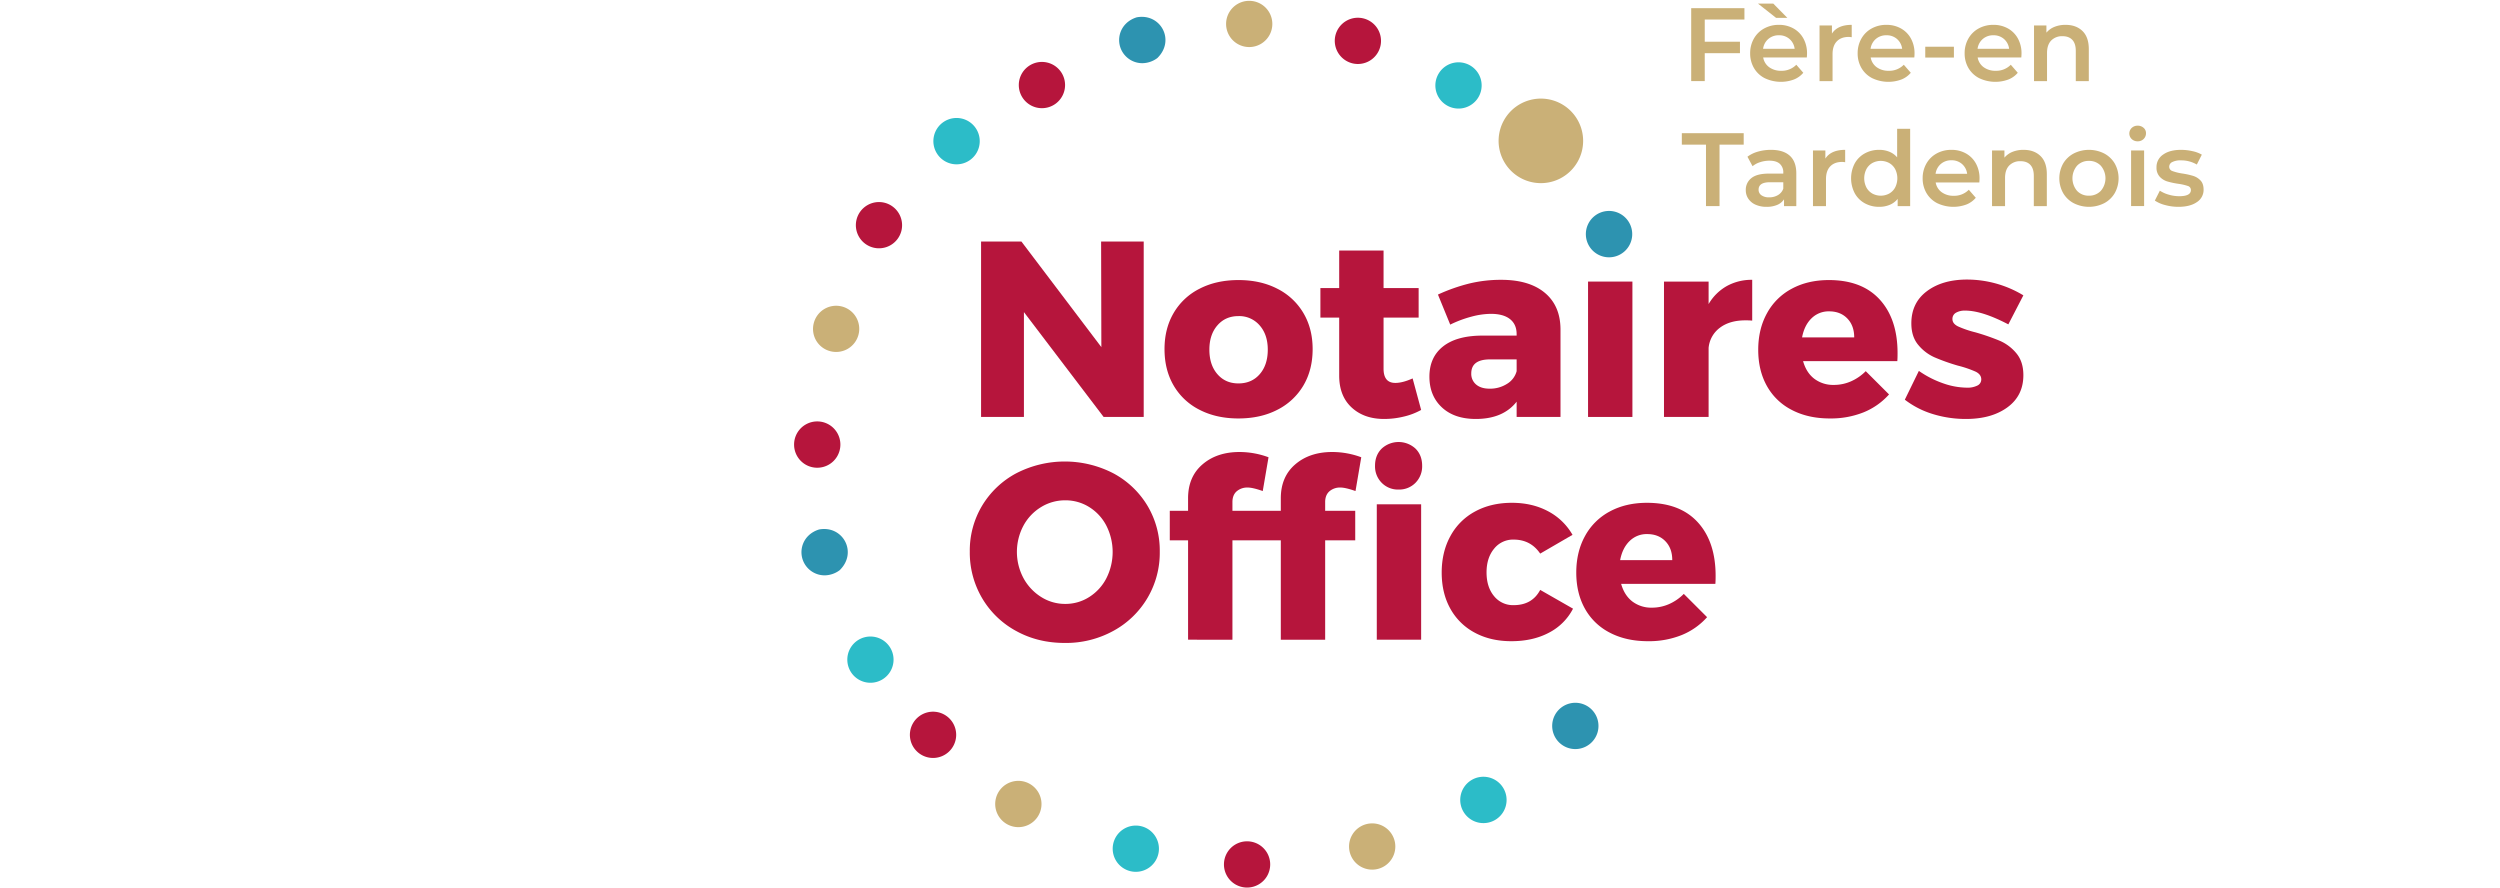 <?xml version="1.0" encoding="UTF-8"?> <svg xmlns="http://www.w3.org/2000/svg" viewBox="0 0 1920 681.64"><defs><style>.cls-1{fill:none;}.cls-2{fill:#b6153c;}.cls-3{fill:#cab077;}.cls-4{fill:#2cbcc8;}.cls-5{fill:#2d93b0;}</style></defs><g id="Calque_1" data-name="Calque 1"><rect class="cls-1" width="1920" height="681"></rect><polygon class="cls-2" points="786.375 239.695 847.583 320.215 878.371 320.215 878.371 185.494 845.656 185.494 845.844 266.599 784.445 185.494 753.463 185.494 753.463 320.215 786.375 320.215 786.375 239.695"></polygon><path class="cls-2" d="M921.294,343.938q12.893,6.636,29.84,6.633t29.828-6.633a48.555,48.555,0,0,0,20.025-18.638q7.115-12.012,7.121-27.972,0-15.747-7.121-27.768a48.482,48.482,0,0,0-20.025-18.637q-12.9-6.64-29.828-6.636-16.95,0-29.84,6.636a47.728,47.728,0,0,0-19.917,18.637q-7.039,12.012-7.027,27.768,0,15.962,7.027,27.972A47.8,47.8,0,0,0,921.294,343.938Zm13.67-64.857q6.156-7.12,16.17-7.119a20.631,20.631,0,0,1,16.261,7.119q6.255,7.1,6.258,18.634,0,11.72-6.164,18.831t-16.355,7.119q-10.026,0-16.17-7.119-6.163-7.1-6.159-18.831Q928.805,286.176,934.964,279.081Z" transform="translate(0 -29.196)"></path><path class="cls-2" d="M1028.5,317.7q0,15.574,9.53,24.415t24.922,8.842a63.411,63.411,0,0,0,15.21-1.839,51.057,51.057,0,0,0,13.277-5.087l-6.543-24.211c-5.13,2.3-9.566,3.452-13.28,3.452-6.037,0-9.043-3.639-9.043-10.952V273.116h26.939V250.445h-26.939V221.611H1028.5v28.834h-14.43v22.671h14.43Z" transform="translate(0 -29.196)"></path><path class="cls-2" d="M1133.4,350.958q20.986,0,31.377-13.266v11.719h33.684v-67.64q-.195-17.879-12.122-27.775t-33.489-9.9a103.688,103.688,0,0,0-24.162,2.776,136.323,136.323,0,0,0-24.345,8.557l9.428,23.069a87.184,87.184,0,0,1,16.46-6.158,59.74,59.74,0,0,1,14.723-2.115q9.612,0,14.721,4.045,5.094,4.026,5.1,11.529v1.149h-27.135q-19.255.2-29.54,8.456-10.3,8.273-10.308,23.067,0,14.6,9.525,23.537T1133.4,350.958Zm10.976-45.744h20.4v9.035a16.251,16.251,0,0,1-7.312,9.7,24.164,24.164,0,0,1-13.476,3.744q-6.541,0-10.3-3.164a10.616,10.616,0,0,1-3.753-8.56Q1129.935,305.214,1144.371,305.214Z" transform="translate(0 -29.196)"></path><rect class="cls-2" x="1219.622" y="216.245" width="34.07" height="103.97"></rect><path class="cls-2" d="M1312.208,262.736V245.441h-34.265v103.97h34.265V296.378a21.7,21.7,0,0,1,8.664-15.475q7.516-5.678,19.624-5.677a51.271,51.271,0,0,1,5.2.2V244.1a39.236,39.236,0,0,0-19.533,4.8A37.489,37.489,0,0,0,1312.208,262.736Z" transform="translate(0 -29.196)"></path><path class="cls-2" d="M1404.594,244.287q-16.166,0-28.487,6.636a46.386,46.386,0,0,0-19.052,18.835q-6.748,12.2-6.736,28.156,0,15.755,6.634,27.668a45.432,45.432,0,0,0,19.154,18.45q12.51,6.554,29.253,6.539a67.622,67.622,0,0,0,25.893-4.711,52.923,52.923,0,0,0,19.533-13.739l-17.9-17.872a36.705,36.705,0,0,1-11.444,7.87,32.533,32.533,0,0,1-13,2.695,24.026,24.026,0,0,1-15.022-4.705q-6.16-4.705-8.653-13.548h72.367q.2-2.121.191-6.152,0-26.13-13.665-41.13T1404.594,244.287ZM1384,288.3q1.722-9.221,7.213-14.6a18.659,18.659,0,0,1,13.575-5.385c5.777,0,10.415,1.829,13.955,5.479q5.28,5.476,5.29,14.509Z" transform="translate(0 -29.196)"></path><path class="cls-2" d="M1535.76,290.892a170.391,170.391,0,0,0-18.57-6.437,78.263,78.263,0,0,1-13.473-4.6q-4.245-2.124-4.24-5.578a5.352,5.352,0,0,1,2.7-4.9,13.556,13.556,0,0,1,7.124-1.638q12.883,0,33.1,10.579l11.548-22.3a83.764,83.764,0,0,0-43.3-12.117q-18.872,0-30.8,8.938t-11.936,24.695q0,10.2,5.288,16.53a34.2,34.2,0,0,0,12.422,9.515,153.538,153.538,0,0,0,18.092,6.434,82.282,82.282,0,0,1,13.567,4.622q4.335,2.113,4.331,5.949a5.136,5.136,0,0,1-2.982,4.716,16.752,16.752,0,0,1-7.983,1.624,56.077,56.077,0,0,1-18.385-3.358,75.615,75.615,0,0,1-18.573-9.516l-10.786,22.107a67.222,67.222,0,0,0,21.566,11.045,85.54,85.54,0,0,0,25.4,3.756q19.636,0,31.858-8.947t12.22-24.691q0-10.382-5.387-16.812A34.033,34.033,0,0,0,1535.76,290.892Z" transform="translate(0 -29.196)"></path><path class="cls-2" d="M854.989,392.666a81.315,81.315,0,0,0-74.485,0,67.837,67.837,0,0,0-26.181,24.8,67.059,67.059,0,0,0-9.524,35.362,68.937,68.937,0,0,0,9.524,35.844A67.725,67.725,0,0,0,780.5,513.847q16.643,9.147,37.243,9.13a75.456,75.456,0,0,0,37.242-9.229A68.147,68.147,0,0,0,890.7,452.831a67.078,67.078,0,0,0-9.525-35.362A67.789,67.789,0,0,0,854.989,392.666ZM849.7,473.3a37.145,37.145,0,0,1-13.183,14.414A33.769,33.769,0,0,1,818.126,493a34.241,34.241,0,0,1-18.476-5.286A38.994,38.994,0,0,1,786.085,473.3a42.826,42.826,0,0,1-.094-40.361,37.418,37.418,0,0,1,13.565-14.315,35.14,35.14,0,0,1,18.57-5.186,34.2,34.2,0,0,1,18.387,5.186A36.493,36.493,0,0,1,849.7,432.938a44.7,44.7,0,0,1,0,40.361Z" transform="translate(0 -29.196)"></path><path class="cls-2" d="M1021,406.511a12.394,12.394,0,0,1,8.476-2.888q3.841,0,11.546,2.695l4.425-25.946a64.2,64.2,0,0,0-22.326-4.037q-17.319,0-28.39,9.516T983.661,411.9v9.61H946.51v-6.732c0-3.585,1.084-6.341,3.272-8.263a12.363,12.363,0,0,1,8.476-2.888q3.841,0,11.534,2.695l4.433-25.946a64.281,64.281,0,0,0-22.325-4.037q-17.323,0-28.393,9.516T912.439,411.9v9.61H898.391v22.677h14.048v76.3H946.51v-76.3h37.151v76.3h34.065v-76.3h23.092V421.506h-23.092v-6.732Q1017.726,409.4,1021,406.511Z" transform="translate(0 -29.196)"></path><path class="cls-2" d="M1074.114,405.169a17.449,17.449,0,0,0,13-5.2,17.894,17.894,0,0,0,5.094-13.061q0-8.085-5.094-13.166a19.148,19.148,0,0,0-25.982,0q-5.118,5.087-5.105,13.166a17.827,17.827,0,0,0,5.105,13.061A17.389,17.389,0,0,0,1074.114,405.169Z" transform="translate(0 -29.196)"></path><rect class="cls-2" x="1057.372" y="387.306" width="34.065" height="103.978"></rect><path class="cls-2" d="M1162.46,493.954a18.628,18.628,0,0,1-15.008-6.914q-5.77-6.925-5.783-18.253,0-11.151,5.783-18.165a18.524,18.524,0,0,1,15.008-7.014q13.087,0,20.409,10.759l24.823-14.415a46.525,46.525,0,0,0-18.858-18.164q-12.125-6.438-27.715-6.434-15.98,0-28.2,6.633a46.517,46.517,0,0,0-18.96,18.838q-6.741,12.194-6.736,28.15,0,15.756,6.639,27.68a46.059,46.059,0,0,0,18.77,18.446q12.117,6.537,28.1,6.534,16.551,0,28.863-6.534a42.816,42.816,0,0,0,18.487-18.446l-25.21-14.415Q1176.7,493.955,1162.46,493.954Z" transform="translate(0 -29.196)"></path><path class="cls-2" d="M1264.857,415.354q-16.161,0-28.49,6.633a46.438,46.438,0,0,0-19.051,18.838q-6.736,12.194-6.737,28.15,0,15.756,6.643,27.68a45.533,45.533,0,0,0,19.145,18.446q12.519,6.537,29.253,6.534a67.435,67.435,0,0,0,25.9-4.711,52.733,52.733,0,0,0,19.524-13.741l-17.887-17.877a36.879,36.879,0,0,1-11.454,7.886,32.572,32.572,0,0,1-12.99,2.69,24,24,0,0,1-15.019-4.711q-6.156-4.714-8.659-13.548H1317.4q.195-2.112.194-6.152,0-26.138-13.664-41.128T1264.857,415.354Zm-20.589,44.005q1.727-9.211,7.221-14.6a18.581,18.581,0,0,1,13.562-5.385q8.653,0,13.952,5.473t5.293,14.508Z" transform="translate(0 -29.196)"></path><path class="cls-3" d="M959.4,65.337a17.75,17.75,0,1,0,0-35.5h-.014a17.75,17.75,0,1,0,.014,35.5Z" transform="translate(0 -29.196)"></path><path class="cls-4" d="M668.494,553.56a17.757,17.757,0,1,0,0-35.514,17.757,17.757,0,1,0,0,35.514Z" transform="translate(0 -29.196)"></path><path class="cls-2" d="M1038.515,77.8a17.758,17.758,0,1,0-13.413-17.22A17.846,17.846,0,0,0,1038.515,77.8Z" transform="translate(0 -29.196)"></path><path class="cls-5" d="M1235.734,226.811a18.164,18.164,0,0,0,4.323-.531,17.806,17.806,0,1,0-4.323.531Z" transform="translate(0 -29.196)"></path><path class="cls-3" d="M1182.922,155.642a17.765,17.765,0,1,0-13.454-6.122A17.711,17.711,0,0,0,1182.922,155.642Z" transform="translate(0 -29.196)"></path><path class="cls-4" d="M1109.1,108.724a17.761,17.761,0,1,0-3.739-23.751A17.7,17.7,0,0,0,1109.1,108.724Z" transform="translate(0 -29.196)"></path><path class="cls-2" d="M645.416,370.627a17.779,17.779,0,0,0-35.558,0v.028a17.779,17.779,0,0,0,35.558-.028Z" transform="translate(0 -29.196)"></path><path class="cls-2" d="M815,84.674a17.793,17.793,0,0,0-24.66-4.932,18.784,18.784,0,0,0-2.724,2.234A17.767,17.767,0,1,0,815,84.674Z" transform="translate(0 -29.196)"></path><path class="cls-2" d="M679.349,184.906a17.754,17.754,0,1,0,12.934,21.528A17.8,17.8,0,0,0,679.349,184.906Z" transform="translate(0 -29.196)"></path><path class="cls-2" d="M705.911,579.331a17.754,17.754,0,0,0-3.559,24.87,18.84,18.84,0,0,0,1.673,1.91,17.768,17.768,0,1,0,1.886-26.78Z" transform="translate(0 -29.196)"></path><path class="cls-5" d="M877.291,77.728a19.61,19.61,0,0,0,11.547-3.947c14.064-13.7,2.409-34.748-15.884-31.268-12.811,4.052-16.47,17.221-10.979,26.481A17.821,17.821,0,0,0,877.291,77.728Z" transform="translate(0 -29.196)"></path><path class="cls-5" d="M1205.539,569.468a17.773,17.773,0,1,0,19.605,8.174A17.754,17.754,0,0,0,1205.539,569.468Z" transform="translate(0 -29.196)"></path><path class="cls-5" d="M633.313,471.065a19.607,19.607,0,0,0,11.548-3.948c14.063-13.7,2.409-34.747-15.885-31.267-12.811,4.052-16.47,17.22-10.978,26.481A17.82,17.82,0,0,0,633.313,471.065Z" transform="translate(0 -29.196)"></path><path class="cls-3" d="M793.178,632.787a17.765,17.765,0,0,0-23.661,26.432,18.1,18.1,0,0,0,2.721,2.231,17.764,17.764,0,0,0,20.94-28.663Z" transform="translate(0 -29.196)"></path><path class="cls-4" d="M1156.873,640.967a17.8,17.8,0,1,0-13.274,19.844A17.786,17.786,0,0,0,1156.873,640.967Z" transform="translate(0 -29.196)"></path><path class="cls-3" d="M1175.5,105.9a32.461,32.461,0,1,0,35.807,14.929A32.426,32.426,0,0,0,1175.5,105.9Z" transform="translate(0 -29.196)"></path><path class="cls-4" d="M876.665,663.783a17.757,17.757,0,1,0,13.4,17.209A17.8,17.8,0,0,0,876.665,663.783Z" transform="translate(0 -29.196)"></path><path class="cls-3" d="M1053.831,661.56a17.759,17.759,0,1,0,0,35.518,18.027,18.027,0,0,0,4.327-.531,17.759,17.759,0,0,0-4.327-34.987Z" transform="translate(0 -29.196)"></path><path class="cls-2" d="M957.746,675.331a17.753,17.753,0,1,0,0,35.506h.025a17.753,17.753,0,1,0-.025-35.506Z" transform="translate(0 -29.196)"></path><path class="cls-3" d="M637.9,298.976a17.738,17.738,0,1,0-12.942-21.533A17.629,17.629,0,0,0,637.9,298.976Z" transform="translate(0 -29.196)"></path><path class="cls-4" d="M752.249,135.023a17.8,17.8,0,1,0-13.274,19.843A17.786,17.786,0,0,0,752.249,135.023Z" transform="translate(0 -29.196)"></path><path class="cls-3" d="M1309.244,44.2v17.04h27.04v8.8h-27.04v21.44h-10.4v-56h40.881V44.2Z" transform="translate(0 -29.196)"></path><path class="cls-3" d="M1387.644,73.322h-33.52a11.615,11.615,0,0,0,4.6,7.48,15.078,15.078,0,0,0,9.24,2.76,15.571,15.571,0,0,0,11.6-4.64l5.36,6.16a18.069,18.069,0,0,1-7.28,5.2,28.848,28.848,0,0,1-22.32-1.04,20.155,20.155,0,0,1-8.28-7.8,22.024,22.024,0,0,1-2.92-11.32,22.348,22.348,0,0,1,2.84-11.24,20.141,20.141,0,0,1,7.88-7.8,23,23,0,0,1,11.36-2.8,22.414,22.414,0,0,1,11.16,2.76,19.549,19.549,0,0,1,7.68,7.76,23.533,23.533,0,0,1,2.76,11.56Q1387.8,71.4,1387.644,73.322Zm-37.52-41.36h11.76l10.8,10.96h-8.64Zm7.96,27.16a11.946,11.946,0,0,0-4.04,7.56h24.24a11.8,11.8,0,0,0-3.92-7.52,11.924,11.924,0,0,0-8.16-2.88A12.064,12.064,0,0,0,1358.084,59.122Z" transform="translate(0 -29.196)"></path><path class="cls-3" d="M1422.124,48.282V57.8a12.712,12.712,0,0,0-2.32-.24q-5.841,0-9.12,3.4t-3.281,9.8v20.72h-10V48.762h9.521V55Q1411.244,48.282,1422.124,48.282Z" transform="translate(0 -29.196)"></path><path class="cls-3" d="M1470.2,73.322h-33.519a11.618,11.618,0,0,0,4.6,7.48,15.082,15.082,0,0,0,9.24,2.76,15.571,15.571,0,0,0,11.6-4.64l5.359,6.16a18.062,18.062,0,0,1-7.28,5.2,28.846,28.846,0,0,1-22.319-1.04,20.155,20.155,0,0,1-8.28-7.8,22.014,22.014,0,0,1-2.92-11.32,22.358,22.358,0,0,1,2.839-11.24,20.154,20.154,0,0,1,7.88-7.8,23,23,0,0,1,11.361-2.8,22.414,22.414,0,0,1,11.16,2.76,19.555,19.555,0,0,1,7.68,7.76,23.544,23.544,0,0,1,2.759,11.56Q1470.363,71.4,1470.2,73.322Zm-29.559-14.2a11.946,11.946,0,0,0-4.04,7.56h24.24a11.8,11.8,0,0,0-3.92-7.52,11.926,11.926,0,0,0-8.16-2.88A12.06,12.06,0,0,0,1440.644,59.122Z" transform="translate(0 -29.196)"></path><path class="cls-3" d="M1478.6,65.082h22V73.4h-22Z" transform="translate(0 -29.196)"></path><path class="cls-3" d="M1552.362,73.322h-33.519a11.618,11.618,0,0,0,4.6,7.48,15.083,15.083,0,0,0,9.241,2.76,15.571,15.571,0,0,0,11.6-4.64l5.36,6.16a18.065,18.065,0,0,1-7.281,5.2,28.846,28.846,0,0,1-22.319-1.04,20.155,20.155,0,0,1-8.28-7.8,22.014,22.014,0,0,1-2.92-11.32,22.348,22.348,0,0,1,2.84-11.24,20.145,20.145,0,0,1,7.879-7.8,23,23,0,0,1,11.361-2.8,22.414,22.414,0,0,1,11.16,2.76,19.555,19.555,0,0,1,7.68,7.76,23.533,23.533,0,0,1,2.759,11.56Q1552.522,71.4,1552.362,73.322Zm-29.559-14.2a11.946,11.946,0,0,0-4.04,7.56H1543a11.8,11.8,0,0,0-3.92-7.52,11.924,11.924,0,0,0-8.16-2.88A12.064,12.064,0,0,0,1522.8,59.122Z" transform="translate(0 -29.196)"></path><path class="cls-3" d="M1599.322,53q4.88,4.72,4.88,14v24.48h-10v-23.2q0-5.6-2.64-8.44T1584.043,57a11.546,11.546,0,0,0-8.721,3.32q-3.2,3.321-3.2,9.56v21.6h-10V48.762h9.521v5.52a15.634,15.634,0,0,1,6.24-4.48,22.473,22.473,0,0,1,8.479-1.52Q1594.443,48.282,1599.322,53Z" transform="translate(0 -29.196)"></path><path class="cls-3" d="M1310.2,140.282h-18.559v-8.8h47.519v8.8H1320.6v47.2h-10.4Z" transform="translate(0 -29.196)"></path><path class="cls-3" d="M1374.563,148.8q5,4.521,5,13.64v25.04h-9.44v-5.2a11.634,11.634,0,0,1-5.24,4.28,20.5,20.5,0,0,1-8.2,1.48,20.1,20.1,0,0,1-8.4-1.64,12.947,12.947,0,0,1-5.559-4.56,11.56,11.56,0,0,1-1.961-6.6,11.31,11.31,0,0,1,4.28-9.24q4.28-3.48,13.48-3.48h11.04v-.64a8.759,8.759,0,0,0-2.68-6.88q-2.681-2.4-7.96-2.4a23,23,0,0,0-7.08,1.12,17.4,17.4,0,0,0-5.88,3.12l-3.92-7.28a24.27,24.27,0,0,1,8.08-3.92,35.983,35.983,0,0,1,10-1.36Q1369.563,144.282,1374.563,148.8Zm-9.12,30.24a9.352,9.352,0,0,0,4.12-4.92v-4.96h-10.32q-8.64,0-8.639,5.68a5.1,5.1,0,0,0,2.159,4.32,9.9,9.9,0,0,0,6,1.6A12.909,12.909,0,0,0,1365.443,179.042Z" transform="translate(0 -29.196)"></path><path class="cls-3" d="M1417.083,144.282v9.52a12.712,12.712,0,0,0-2.32-.24q-5.841,0-9.12,3.4t-3.281,9.8v20.72h-10v-42.72h9.521V151Q1406.2,144.282,1417.083,144.282Z" transform="translate(0 -29.196)"></path><path class="cls-3" d="M1467,128.122v59.36h-9.6v-5.52a15.461,15.461,0,0,1-6.12,4.56,20.675,20.675,0,0,1-8.04,1.52,22.5,22.5,0,0,1-11.08-2.72,19.546,19.546,0,0,1-7.72-7.72,24.86,24.86,0,0,1,0-22.92,19.626,19.626,0,0,1,7.72-7.68,22.515,22.515,0,0,1,11.08-2.72,20.32,20.32,0,0,1,7.761,1.44,15.619,15.619,0,0,1,6,4.32v-21.92Zm-16.08,49.72a11.839,11.839,0,0,0,4.559-4.68,15.59,15.59,0,0,0,0-14.08,11.858,11.858,0,0,0-4.559-4.68,13.622,13.622,0,0,0-12.96,0,11.863,11.863,0,0,0-4.561,4.68,15.6,15.6,0,0,0,0,14.08,11.844,11.844,0,0,0,4.561,4.68,13.622,13.622,0,0,0,12.96,0Z" transform="translate(0 -29.196)"></path><path class="cls-3" d="M1520.123,169.322H1486.6a11.614,11.614,0,0,0,4.6,7.48,15.082,15.082,0,0,0,9.24,2.76,15.571,15.571,0,0,0,11.6-4.64l5.359,6.16a18.062,18.062,0,0,1-7.28,5.2,28.846,28.846,0,0,1-22.319-1.04,20.158,20.158,0,0,1-8.281-7.8,22.024,22.024,0,0,1-2.919-11.32,22.358,22.358,0,0,1,2.839-11.24,20.154,20.154,0,0,1,7.88-7.8,23,23,0,0,1,11.361-2.8,22.417,22.417,0,0,1,11.16,2.76,19.547,19.547,0,0,1,7.679,7.76,23.533,23.533,0,0,1,2.76,11.56Q1520.283,167.4,1520.123,169.322Zm-29.56-14.2a11.956,11.956,0,0,0-4.04,7.56h24.241a11.8,11.8,0,0,0-3.92-7.52,11.926,11.926,0,0,0-8.16-2.88A12.064,12.064,0,0,0,1490.563,155.122Z" transform="translate(0 -29.196)"></path><path class="cls-3" d="M1567.083,149q4.88,4.72,4.88,14v24.48h-10v-23.2q0-5.6-2.64-8.44T1551.8,153a11.546,11.546,0,0,0-8.721,3.32q-3.2,3.321-3.2,9.56v21.6h-10v-42.72h9.52v5.52a15.645,15.645,0,0,1,6.241-4.48,22.469,22.469,0,0,1,8.479-1.52Q1562.2,144.282,1567.083,149Z" transform="translate(0 -29.196)"></path><path class="cls-3" d="M1592.6,185.242a20.41,20.41,0,0,1-8.121-7.8,23.332,23.332,0,0,1,0-22.6,20.5,20.5,0,0,1,8.121-7.76,25.926,25.926,0,0,1,23.439,0,20.506,20.506,0,0,1,8.12,7.76,23.325,23.325,0,0,1,0,22.6,20.414,20.414,0,0,1-8.12,7.8,25.926,25.926,0,0,1-23.439,0Zm20.8-9.44a14.811,14.811,0,0,0,0-19.36,12.216,12.216,0,0,0-9.12-3.68,12.089,12.089,0,0,0-9.08,3.68,14.944,14.944,0,0,0,0,19.36,12.086,12.086,0,0,0,9.08,3.68A12.212,12.212,0,0,0,1613.4,175.8Z" transform="translate(0 -29.196)"></path><path class="cls-3" d="M1637.16,136a5.9,5.9,0,0,1,0-8.56,6.425,6.425,0,0,1,4.56-1.72,6.612,6.612,0,0,1,4.56,1.64,5.288,5.288,0,0,1,1.84,4.12,6.029,6.029,0,0,1-1.8,4.44,6.23,6.23,0,0,1-4.6,1.8A6.421,6.421,0,0,1,1637.16,136Zm-.48,8.76h10v42.72h-10Z" transform="translate(0 -29.196)"></path><path class="cls-3" d="M1662.839,186.682a25.533,25.533,0,0,1-7.92-3.44l3.84-7.6a24.677,24.677,0,0,0,6.921,3.08,28.708,28.708,0,0,0,7.96,1.16q8.957,0,8.96-4.72a3.154,3.154,0,0,0-2.281-3.12,39.476,39.476,0,0,0-7.32-1.68,59.08,59.08,0,0,1-8.6-1.84,13.177,13.177,0,0,1-5.759-3.64,10.159,10.159,0,0,1-2.441-7.24,11.383,11.383,0,0,1,5.08-9.72q5.079-3.639,13.72-3.64a39.641,39.641,0,0,1,8.8,1,24.7,24.7,0,0,1,7.2,2.68l-3.84,7.6a23.691,23.691,0,0,0-12.24-3.2,13.565,13.565,0,0,0-6.68,1.32,3.94,3.94,0,0,0-2.28,3.48,3.474,3.474,0,0,0,2.44,3.4,38.769,38.769,0,0,0,7.56,1.88,58.489,58.489,0,0,1,8.4,1.84,13.153,13.153,0,0,1,5.64,3.52q2.358,2.481,2.36,7.04a11.139,11.139,0,0,1-5.2,9.6q-5.2,3.6-14.16,3.6A38.275,38.275,0,0,1,1662.839,186.682Z" transform="translate(0 -29.196)"></path></g></svg> 